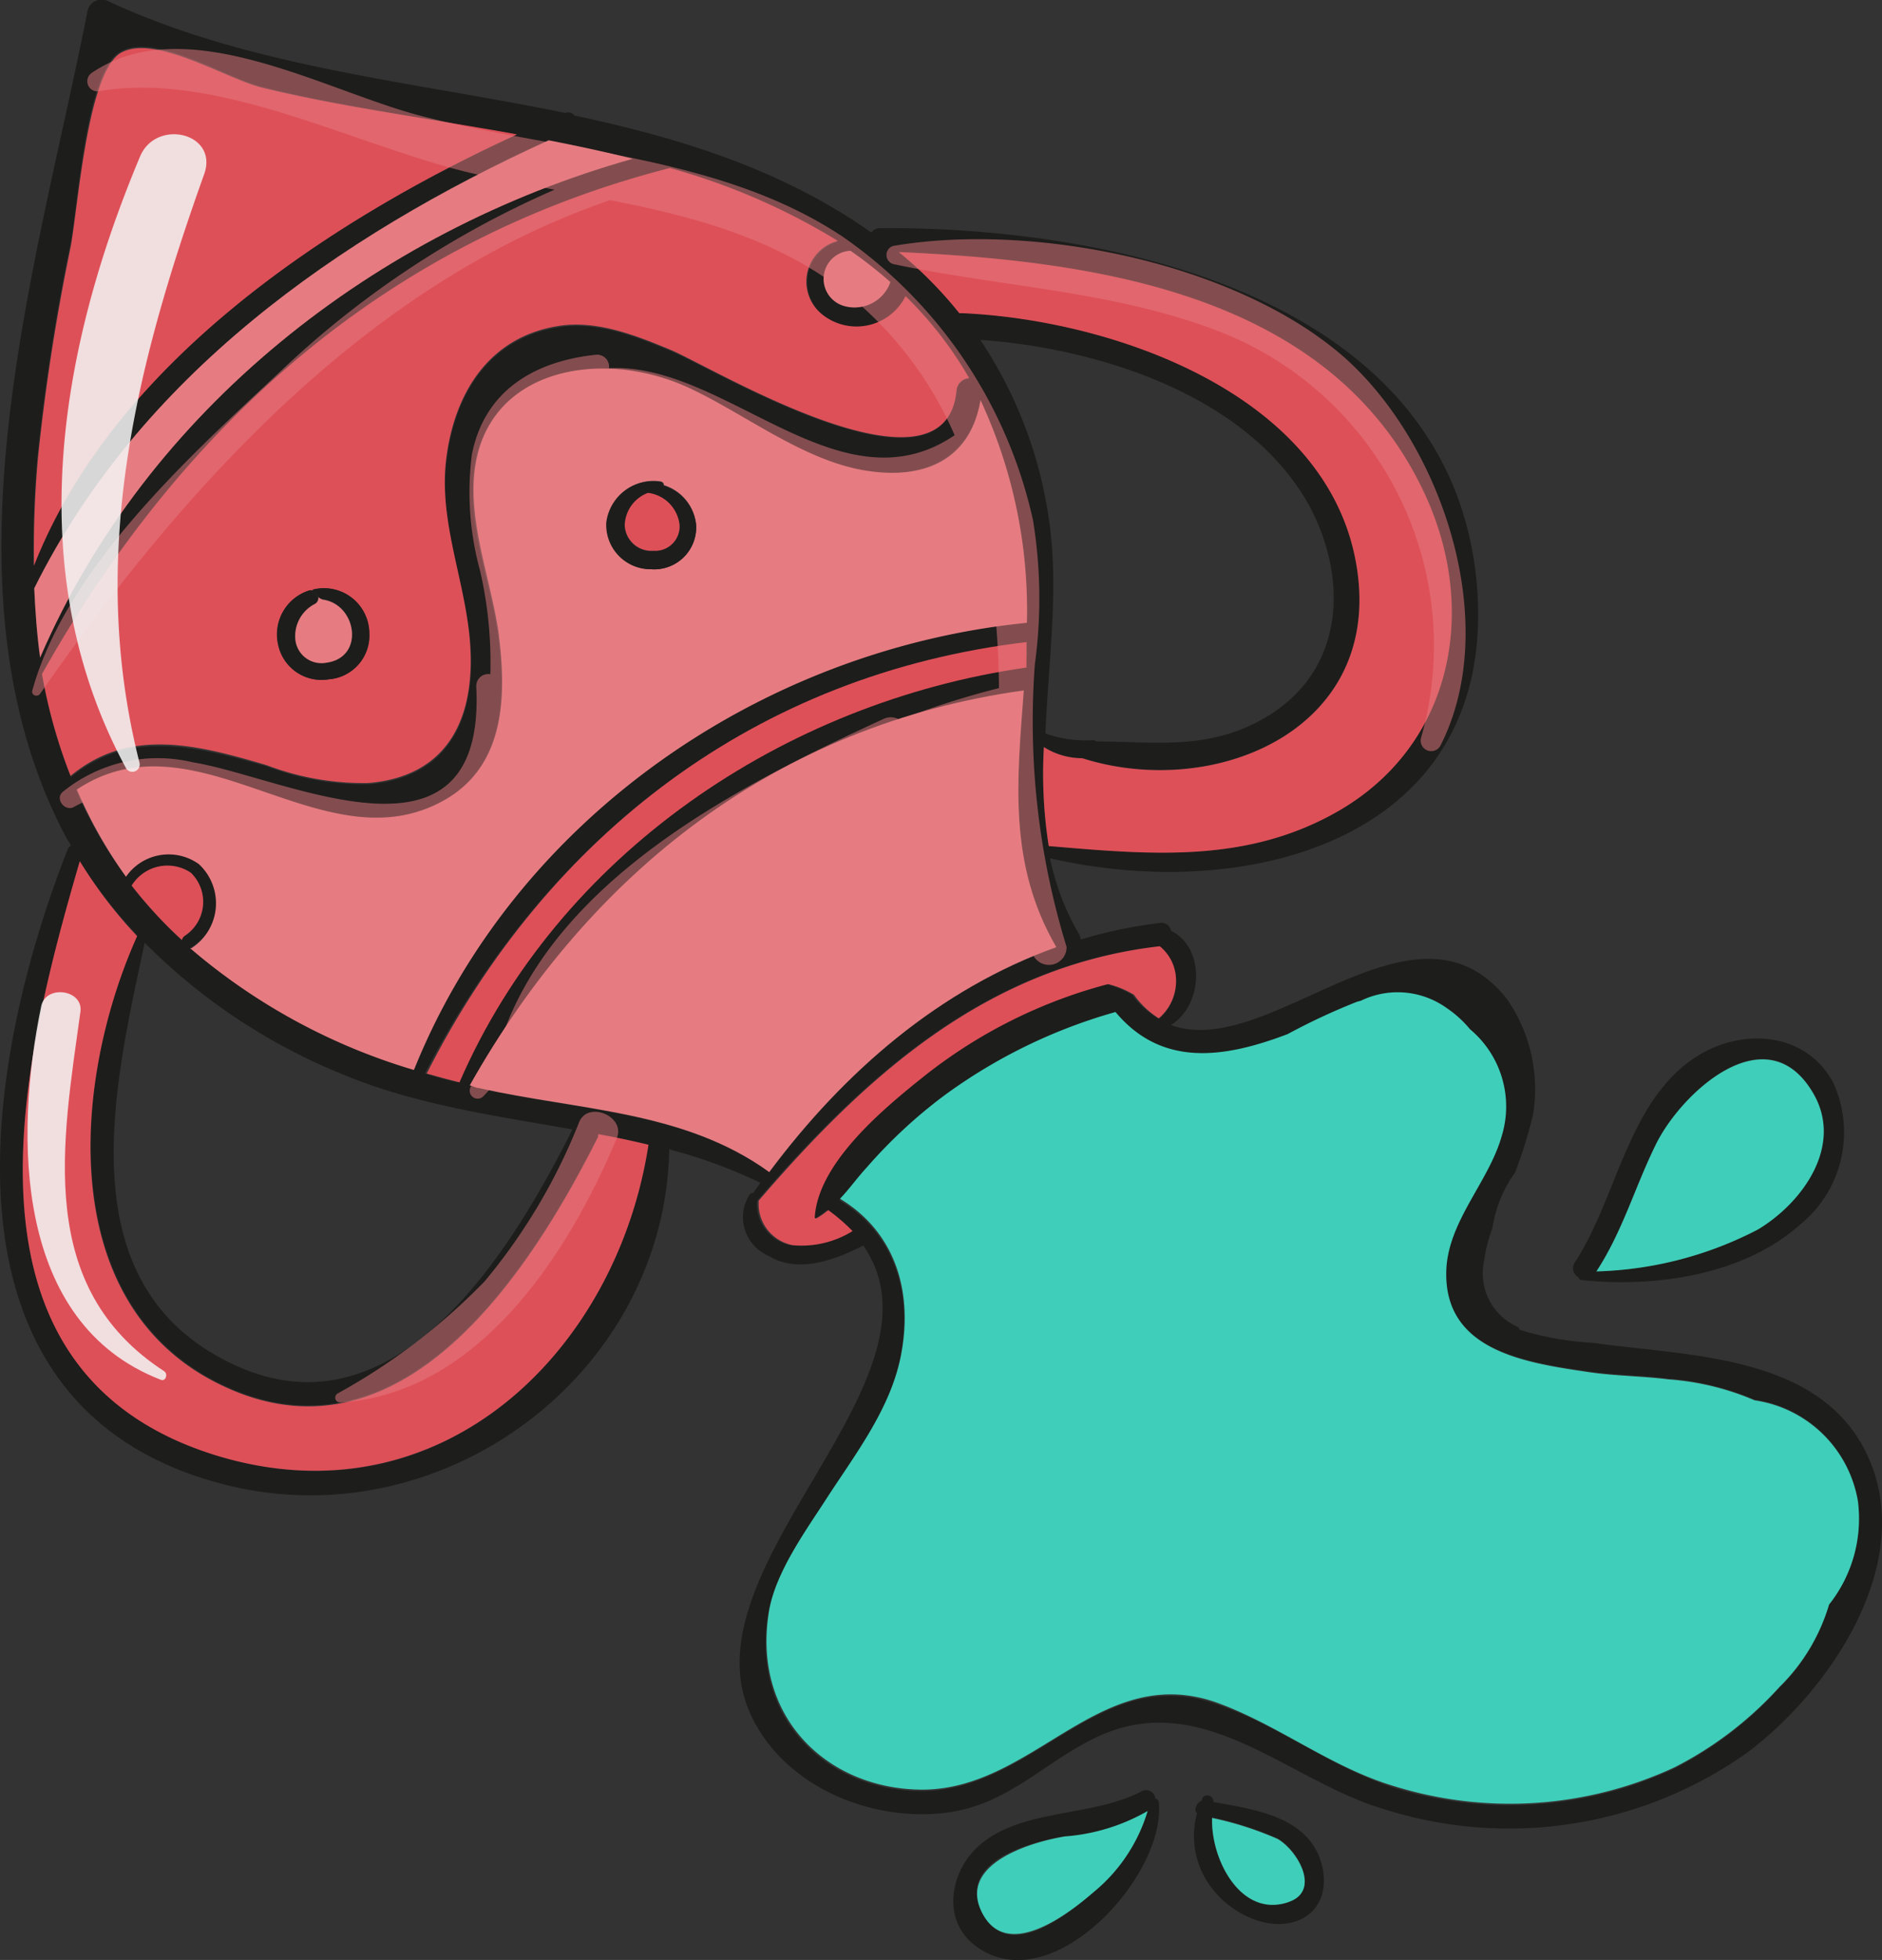<svg xmlns="http://www.w3.org/2000/svg" viewBox="0 0 89.62 93.31"><rect x="0" y="0" width="89.62" height="93.31" fill="#333333" stroke="none"/><g style="isolation:isolate"><g id="a64bebbb-1bfa-49bc-ac2b-411138c071b3" data-name="Layer 2"><g id="f0735341-807d-4330-968f-1e5acafa210b" data-name="OBJECTS"><path d="M89.16,69.85c1.85,5-2.2,10.8-6,13.62A19.61,19.61,0,0,1,66,86.16c-4.57-1.31-8.58-5.72-13.55-3.56-2.65,1.17-4.35,3.32-7.4,3.7-3.69.47-8-1.37-9.44-5-2.72-7,9.84-15.73,5.5-22-1.37.69-3.1,1.35-4.53.48a2,2,0,0,1-.89-2.9.21.21,0,0,1,.17-.08c.12-.17.24-.32.35-.49a24.29,24.29,0,0,0-4.34-1.59c-.21,10.64-10.67,18.51-21,16C-3.5,67.2-.85,50.79,3.23,40.42a.34.34,0,0,1,.15-.16c-.06-.13-.15-.24-.22-.37C-3.15,28,1.76,12.76,4.18.47a.69.69,0,0,1,1-.4c6.74,3.13,14.42,3.8,21.75,5.31h0a.34.34,0,0,1,.42.12c5,1.06,9.88,2.56,14.14,5.57a.52.52,0,0,1,.44-.21c11.08-.07,27.22,3.3,28.4,17,1,12-10.73,15.21-20.33,13a12,12,0,0,0,1.37,3.59.61.61,0,0,1,.09.28,22.23,22.23,0,0,1,3.78-.79.45.45,0,0,1,.52.37c1.67.83,1.52,3.56,0,4.49,4.68,1.73,11.6-6.8,16-1.24A7.53,7.53,0,0,1,73,53.08a23,23,0,0,1-.85,2.74,6,6,0,0,0-1.08,2.64v0a7.39,7.39,0,0,0-.4,1.57,2.79,2.79,0,0,0,1.64,3.16l.06.12a14.29,14.29,0,0,0,3.49.62C80.54,64.6,87.15,64.44,89.16,69.85ZM87.1,76.39a6.58,6.58,0,0,0,1.37-4.94,5.84,5.84,0,0,0-4.93-4.82,12.72,12.72,0,0,0-4.11-1c-1.27-.16-2.57-.16-3.83-.35-3-.44-6.81-1-6.75-4.74,0-2.39,2-4.29,2.64-6.49A4.79,4.79,0,0,0,70,49a5.22,5.22,0,0,0-1.08-1,4,4,0,0,0-4.16-.28,1.33,1.33,0,0,0-.19.05,30.52,30.52,0,0,0-3.28,1.53c-3.07,1.17-6,1.57-8.2-1.05a25.4,25.4,0,0,0-8.19,4,23.63,23.63,0,0,0-3.63,3.37c-.48.52-.85,1-1.3,1.52,2.65,1.6,3.51,4.46,2.89,7.53-.52,2.55-2.23,4.72-3.6,6.85-1,1.51-2.33,3.39-2.66,5.2-.9,5,2.66,8.46,7.14,8.55,5.41.11,8.52-6.09,14.12-4.16,3,1,5.45,3,8.51,4a18.58,18.58,0,0,0,13.34-.9,17.36,17.36,0,0,0,5-3.83A9.13,9.13,0,0,0,87.1,76.39ZM63.79,38.58c5.34-3.12,6.59-9.41,4.14-14.88C63.56,14,52.27,12.43,42.8,12a19.25,19.25,0,0,1,2.88,2.9l.13,0c7.32.32,17.89,4,18.86,12.54.85,7.46-7,10.6-13.13,8.65a3.44,3.44,0,0,1-1.83-.53,22.25,22.25,0,0,0,.23,4.71C54.78,40.69,59.4,41.13,63.79,38.58ZM60.36,34.1c3.65-2.22,3.86-6.5,2-10-2.88-5.25-10-7.52-15.68-7.92a20.56,20.56,0,0,1,3.25,8.42c.52,3.31,0,6.85-.15,10.32a5.76,5.76,0,0,0,2.28.32.34.34,0,0,1,.16.06C55,35.3,57.63,35.76,60.36,34.1ZM55.22,48.48A2.33,2.33,0,0,0,56,46.6a2.09,2.09,0,0,0-.81-1.55c-8.2.92-14,6.16-19.14,12.12a2,2,0,0,0,1.62,2.12,4.59,4.59,0,0,0,2.85-.67,9.13,9.13,0,0,0-1.16-1,3.06,3.06,0,0,1-.54.38.06.06,0,0,1-.1-.06c.18-2.63,3.38-5.24,5.29-6.76a23.84,23.84,0,0,1,8.68-4.32,4.47,4.47,0,0,1,1.23.51,4.22,4.22,0,0,0,1.25,1.13S55.21,48.48,55.22,48.48Zm-4.91-3.37s0,0,0,0c-2.33-4-1.87-7.93-1.55-12.22C37,34.5,28.09,41.53,22.38,51.68c.14,0,.29.09.44.13,4.74,1.08,9.76,1.07,13.82,4C40.23,51,44.76,47.06,50.31,45.11ZM48.9,29.65a23.69,23.69,0,0,0-2.21-10.6c-.45,2.7-2.66,3.82-5.47,3.39s-5.71-2.65-8.36-3.9c-4.39-2.05-10.43-.95-10.35,4.92,0,2.22.87,4.49,1.19,6.68.42,3,.34,6.33-2.61,8-5.76,3.21-11.75-4.33-17.47-.52A21.37,21.37,0,0,0,6,41.74a2.47,2.47,0,0,1,3.51-.67,2.54,2.54,0,0,1-.35,4l-.07,0a29,29,0,0,0,10.66,5.8C24.51,39,36.25,30.92,48.9,29.65Zm0,1.62c0-.23,0-.47,0-.7C36,32.1,26.08,39.75,20.23,51.11c.52.16,1,.29,1.56.42,4.74-10.86,15.48-18.1,27-19.75C48.83,31.62,48.85,31.44,48.86,31.27ZM45.55,18.61a.64.64,0,0,1,.6-.58,17.86,17.86,0,0,0-3-3.91,2.61,2.61,0,0,1-3.93.9,2,2,0,0,1,.67-3.51A31.13,31.13,0,0,0,31.9,8C18.46,11.44,8.71,20.16,2,32.09A25.22,25.22,0,0,0,3.38,37c2.78-2.31,6-1.46,9.34-.51a13,13,0,0,0,4.83.85c4.4-.37,5.32-4,4.72-7.81-.4-2.53-1.35-5-1-7.64.39-3.12,2-5.76,5.28-6.3,1.84-.32,3.73.43,5.39,1.12C33.86,17.48,45,24.27,45.55,18.61ZM42.4,13.43a20.87,20.87,0,0,0-1.9-1.49,1.34,1.34,0,0,0-.26,2.64A1.81,1.81,0,0,0,42.4,13.43ZM30.88,54.5c-.79-.19-1.58-.36-2.38-.5a.13.13,0,0,0,0,.06C25.33,60.35,19.25,69.91,10.74,66,2.57,62.24,3.45,51.38,6.53,44.52A21.76,21.76,0,0,1,3.8,41C1,50.6-2.7,65.36,10.39,69.32,21,72.54,29.36,64.36,30.88,54.5ZM30.09,7.56c-1.31-.34-2.63-.62-4-.88C16.07,11.26,6.63,17.94,1.63,28c.05,1.11.13,2.21.28,3.3C7,19.51,17.89,11,30.09,7.56ZM24.62,6.4c-1-.18-2-.34-2.94-.51-3.09-.52-6.21-1-9.25-1.77-1.78-.46-5.06-2.6-6.71-1.65s-2,7.42-2.39,9.26A100.37,100.37,0,0,0,1.78,21.78a49.15,49.15,0,0,0-.19,5.15C5.36,17.4,15.45,10.61,24.62,6.4Zm2.64,47.37c-3.66-.65-7.36-1.15-10.84-2.58a28.18,28.18,0,0,1-9.53-6.31c-1.41,6.65-3.74,16,3.84,19.89C18.69,68.9,24.3,59.67,27.26,53.77ZM8.8,44.56a1.93,1.93,0,0,0,.29-3,2,2,0,0,0-2.82.62,21,21,0,0,0,2.39,2.59A.37.37,0,0,1,8.8,44.56Z" style="fill:#1d1d1b"></path><path d="M88.47,71.45a6.58,6.58,0,0,1-1.37,4.94,9.13,9.13,0,0,1-2.36,3.92,17.36,17.36,0,0,1-5,3.83,18.58,18.58,0,0,1-13.34.9c-3.06-.91-5.54-2.94-8.51-4-5.6-1.93-8.71,4.27-14.12,4.16-4.48-.09-8-3.55-7.14-8.55.33-1.81,1.68-3.69,2.66-5.2,1.37-2.13,3.08-4.3,3.6-6.85.62-3.07-.24-5.93-2.89-7.53.45-.47.82-1,1.3-1.52a23.63,23.63,0,0,1,3.63-3.37,25.4,25.4,0,0,1,8.19-4c2.19,2.62,5.13,2.22,8.2,1.05a30.52,30.52,0,0,1,3.28-1.53,1.33,1.33,0,0,1,.19-.05A4,4,0,0,1,68.9,48,5.22,5.22,0,0,1,70,49a4.79,4.79,0,0,1,1.51,5.09c-.62,2.2-2.61,4.1-2.64,6.49-.06,3.73,3.76,4.3,6.75,4.74,1.26.19,2.56.19,3.83.35a12.72,12.72,0,0,1,4.11,1A5.84,5.84,0,0,1,88.47,71.45Z" style="fill:#3fceb9"></path><path d="M87.28,51.51a5.66,5.66,0,0,1-1.57,6.8c-2.71,2.41-6.93,3-10.4,2.63a.15.15,0,0,1-.14-.13.49.49,0,0,1-.17-.72c2.06-3.14,2.52-7.87,6-9.92C83.16,48.94,86,49.19,87.28,51.51Zm-3.56,7c2.1-1.26,4.08-4,2.63-6.47-2.23-3.84-6.31,0-7.52,2.49-1,2-1.57,4.1-2.81,6A17.66,17.66,0,0,0,83.72,58.53Z" style="fill:#1d1d1b"></path><path d="M86.35,52.06c1.45,2.5-.53,5.21-2.63,6.47a17.66,17.66,0,0,1-7.7,2c1.24-1.89,1.83-4,2.81-6C80,52.08,84.12,48.22,86.35,52.06Z" style="fill:#3fceb9"></path><path d="M67.93,23.7c2.45,5.47,1.2,11.76-4.14,14.88-4.39,2.55-9,2.11-13.85,1.7a22.25,22.25,0,0,1-.23-4.71,3.44,3.44,0,0,0,1.83.53c6.14,1.95,14-1.19,13.13-8.65-1-8.55-11.54-12.22-18.86-12.54l-.13,0A19.25,19.25,0,0,0,42.8,12C52.27,12.43,63.56,14,67.93,23.7Z" style="fill:#de5058"></path><path d="M62.63,88c.67,1.17.61,2.85-.79,3.42s-3.16-.3-4.07-1.45A4.06,4.06,0,0,1,57,86.33c-.18-.19,0-.52.24-.61a.42.42,0,0,0,0-.1.29.29,0,0,1,.54.17C59.56,86.11,61.7,86.41,62.63,88Zm-1.26,2.52c1.54-.54.42-2.46-.53-3a15.86,15.86,0,0,0-3.12-1C57.65,88.59,59.12,91.35,61.37,90.56Z" style="fill:#1d1d1b"></path><path d="M60.84,87.55c.95.55,2.07,2.47.53,3-2.25.79-3.72-2-3.65-4A15.86,15.86,0,0,1,60.84,87.55Z" style="fill:#3fceb9"></path><path d="M56,46.6a2.33,2.33,0,0,1-.82,1.88s0,0,0,0A4.22,4.22,0,0,1,54,47.36a4.47,4.47,0,0,0-1.23-.51,23.84,23.84,0,0,0-8.68,4.32c-1.91,1.52-5.11,4.13-5.29,6.76a.06.06,0,0,0,.1.06,3.06,3.06,0,0,0,.54-.38,9.13,9.13,0,0,1,1.16,1,4.59,4.59,0,0,1-2.85.67,2,2,0,0,1-1.62-2.12C41.25,51.21,47,46,55.23,45.05A2.09,2.09,0,0,1,56,46.6Z" style="fill:#de5058"></path><path d="M55.18,85.79c.37,3.52-5.17,9.58-8.75,6.83-1.53-1.16-1.22-3.32,0-4.57,2-2,5.48-1.48,7.91-2.76a.45.45,0,0,1,.68.34A.19.19,0,0,1,55.18,85.79Zm-3.09,4.28a7.93,7.93,0,0,0,2.56-3.85,9.29,9.29,0,0,1-3.94,1.2c-1.75.29-5.16,1.23-3.94,3.64S50.8,91.19,52.09,90.07Z" style="fill:#1d1d1b"></path><path d="M54.65,86.22a7.93,7.93,0,0,1-2.56,3.85c-1.29,1.12-4.15,3.28-5.32,1s2.19-3.35,3.94-3.64A9.29,9.29,0,0,0,54.65,86.22Z" style="fill:#3fceb9"></path><path d="M50.3,45.09s0,0,0,0c-5.55,2-10.08,5.9-13.67,10.71-4.06-2.94-9.08-2.93-13.82-4-.15,0-.3-.1-.44-.13C28.09,41.53,37,34.5,48.75,32.87,48.43,37.16,48,41.14,50.3,45.09Z" style="fill:#e67c81"></path><path d="M46.69,19.05a23.69,23.69,0,0,1,2.21,10.6C36.25,30.92,24.51,39,19.71,50.94a29,29,0,0,1-10.66-5.8l.07,0a2.54,2.54,0,0,0,.35-4A2.47,2.47,0,0,0,6,41.74a21.37,21.37,0,0,1-2.34-4.15c5.72-3.81,11.71,3.73,17.47.52,2.95-1.64,3-5,2.61-8-.32-2.19-1.16-4.46-1.19-6.68-.08-5.87,6-7,10.35-4.92,2.65,1.25,5.41,3.44,8.36,3.9S46.24,21.75,46.69,19.05ZM31,27.1A2,2,0,0,0,33.15,25a2.19,2.19,0,0,0-1.53-1.9c0-.08-.05-.16-.16-.18a2.24,2.24,0,0,0-2.56,1.94A2.11,2.11,0,0,0,31,27.1Z" style="fill:#e67c81"></path><path d="M48.88,30.57c0,.23,0,.47,0,.7s0,.35,0,.51c-11.55,1.65-22.29,8.89-27,19.75-.52-.13-1-.26-1.56-.42C26.08,39.75,36,32.1,48.88,30.57Z" style="fill:#de5058"></path><path d="M46.15,18a.64.64,0,0,0-.6.58c-.52,5.66-11.69-1.13-13.63-1.93-1.66-.69-3.55-1.44-5.39-1.12-3.25.54-4.89,3.18-5.28,6.3-.33,2.62.62,5.11,1,7.64.6,3.82-.32,7.44-4.72,7.81a13,13,0,0,1-4.83-.85c-3.37-1-6.56-1.8-9.34.51A25.22,25.22,0,0,1,2,32.09C8.71,20.16,18.46,11.44,31.9,8a31.13,31.13,0,0,1,8,3.47A2,2,0,0,0,39.19,15a2.61,2.61,0,0,0,3.93-.9A17.86,17.86,0,0,1,46.15,18ZM15.66,32.34a2.09,2.09,0,0,0,1.92-2.2,2.16,2.16,0,0,0-2.65-2.08s-.06,0-.06.06a.29.29,0,0,0-.16,0,2.19,2.19,0,0,0-1.48,2.53A2.11,2.11,0,0,0,15.66,32.34Z" style="fill:#de5058"></path><path d="M40.5,11.94a20.87,20.87,0,0,1,1.9,1.49,1.81,1.81,0,0,1-2.16,1.15A1.34,1.34,0,0,1,40.5,11.94Z" style="fill:#e67c81"></path><path d="M33.15,25A2,2,0,0,1,31,27.1a2.11,2.11,0,0,1-2.13-2.22,2.24,2.24,0,0,1,2.56-1.94c.11,0,.14.1.16.18A2.19,2.19,0,0,1,33.15,25Zm-2,1.22A1.16,1.16,0,0,0,32.36,25a1.72,1.72,0,0,0-1.46-1.49s0,0-.06,0A1.7,1.7,0,0,0,29.75,25,1.27,1.27,0,0,0,31.1,26.24Z" style="fill:#1d1d1b"></path><path d="M32.36,25a1.16,1.16,0,0,1-1.26,1.22A1.27,1.27,0,0,1,29.75,25a1.7,1.7,0,0,1,1.09-1.53s0,0,.06,0A1.72,1.72,0,0,1,32.36,25Z" style="fill:#de5058"></path><path d="M28.5,54c.8.14,1.59.31,2.38.5-1.52,9.86-9.87,18-20.49,14.82C-2.7,65.36,1,50.6,3.8,41a21.76,21.76,0,0,0,2.73,3.57c-3.08,6.86-4,17.72,4.21,21.47,8.51,3.92,14.59-5.64,17.75-11.93A.13.13,0,0,1,28.5,54Z" style="fill:#de5058"></path><path d="M26.13,6.68c1.33.26,2.65.54,4,.88C17.89,11,7,19.51,1.91,31.31c-.15-1.09-.23-2.19-.28-3.3C6.63,17.94,16.07,11.26,26.13,6.68Z" style="fill:#e67c81"></path><path d="M21.68,5.89c1,.17,2,.33,2.94.51-9.17,4.21-19.26,11-23,20.53a49.15,49.15,0,0,1,.19-5.15,100.37,100.37,0,0,1,1.55-10c.35-1.84.8-8.34,2.39-9.26s4.93,1.19,6.71,1.65C15.47,4.9,18.59,5.37,21.68,5.89Z" style="fill:#de5058"></path><path d="M15.14,28.43a.32.32,0,0,1-.16.32,1.72,1.72,0,0,0-.91,1.72,1.25,1.25,0,0,0,1.48,1.05c1.85-.22,1.44-2.74-.17-3A.6.6,0,0,1,15.14,28.43Zm0,0a.33.33,0,0,0-.26-.31s0,0,.06-.06a2.16,2.16,0,0,1,2.65,2.08,2.09,2.09,0,0,1-1.92,2.2,2.11,2.11,0,0,1-2.43-1.7,2.19,2.19,0,0,1,1.48-2.53.29.29,0,0,1,.16,0C14.87,28.19,15,28.34,15.13,28.43Z" style="fill:#1d1d1b"></path><path d="M15.38,28.55c1.61.23,2,2.75.17,3a1.25,1.25,0,0,1-1.48-1.05A1.72,1.72,0,0,1,15,28.75a.32.32,0,0,0,.16-.32A.6.6,0,0,0,15.38,28.55Z" style="fill:#e67c81"></path><path d="M14.87,28.12a.33.33,0,0,1,.26.31C15,28.34,14.87,28.19,14.87,28.12Z" style="fill:#1d1d1b"></path><path d="M9.09,41.55a1.93,1.93,0,0,1-.29,3,.37.37,0,0,0-.14.2,21,21,0,0,1-2.39-2.59A2,2,0,0,1,9.09,41.55Z" style="fill:#de5058"></path><path d="M27.58,53.42A27.73,27.73,0,0,1,23.08,61a29.6,29.6,0,0,1-7,5.34.23.23,0,0,0,.12.43c6.59-.41,10.88-7.1,13.17-12.58C29.81,53.15,28,52.39,27.58,53.42Z" style="fill:#e67c81;mix-blend-mode:multiply;opacity:0.51"></path><path d="M64,17c-5.16-4.52-14.85-6.43-21.47-5.29a.45.45,0,0,0,0,.86c5.23,1.11,10.53,1.27,15.58,3.23a16.05,16.05,0,0,1,9.56,19.33.5.5,0,0,0,.91.39C71.54,29.76,68.71,21.17,64,17Z" style="fill:#e67c81;mix-blend-mode:multiply;opacity:0.51"></path><path d="M50.79,45.08a36.51,36.51,0,0,1-1.51-13.46,23.19,23.19,0,0,0-.09-6.86A22.27,22.27,0,0,0,40.1,11.25c-5.84-3.87-13.36-4-20-5.72C15.5,4.36,8.87.41,4.37,3.47a.48.48,0,0,0,.36.87c5.8-1,12.54,2.79,18.15,4,1.16.26,2.34.47,3.53.69a45.07,45.07,0,0,0-13.15,8.74c-4.28,4-10.1,9.27-11.72,15.1-.07.23.24.34.37.16C8.72,23.24,17.5,13.48,29.05,9.53c4.32.84,8.54,2,11.93,5a17.68,17.68,0,0,1,4.48,6.19C40,24.43,34.54,17.23,29,17.53a.57.57,0,0,0-.63-.64c-2.93.31-5.3,1.71-5.9,4.75a14.15,14.15,0,0,0,.39,5.53,19.42,19.42,0,0,1,.49,4.93.57.57,0,0,0-.67.6C23.14,42,13.58,37,9.17,36.29A7.17,7.17,0,0,0,3,37.69c-.42.33.11,1,.55.71,5.35-2.87,10.25,2.25,15.71,1.23a5.17,5.17,0,0,0,4.25-3.11,9.43,9.43,0,0,0,1.67-5.84c-.14-4.39-2.6-9,1.43-11.57,6.64-.68,13.26,7.42,19.5,3.31a38.77,38.77,0,0,1,1.46,10.34,40.14,40.14,0,0,0-4.73,1.51.79.79,0,0,0-.75-.05c-6.83,3.14-15.59,7.55-18.21,15.22a.13.13,0,0,0,0,.09c-.5.73-1,1.46-1.47,2.22a.38.38,0,0,0,.6.45c3.61-3.87,6.69-8.12,11-11.35a37.55,37.55,0,0,1,13.68-6.39,42.66,42.66,0,0,0,1.54,11.07A.84.84,0,0,0,50.79,45.08Z" style="fill:#e67c81;mix-blend-mode:multiply;opacity:0.51"></path><path d="M73.15,73.22a28.13,28.13,0,0,1-13-2.69c-4.62-2.34-3.11-6.28-4-10.13A8,8,0,0,0,48,54.57a.2.2,0,0,0,0,.4c5,.28,7,3.72,6.91,8.21a21.88,21.88,0,0,0-.28,3,5.91,5.91,0,0,0,2.74,4.54c4.29,3.27,10.54,4.33,15.78,3.88A.71.71,0,0,0,73.15,73.22Z" style="fill:#3fceb9;mix-blend-mode:multiply;opacity:0.83"></path><path d="M67.12,53.9a4.37,4.37,0,0,0-3.44-.2c-1.88.54-4.74,2.32-6-.28-.11-.23-.46-.06-.41.17a2.69,2.69,0,0,0,2.41,2c2.42.34,4.5-1.9,6.92-.82C67.19,55,67.69,54.2,67.12,53.9Z" style="fill:#3fceb9;mix-blend-mode:multiply;opacity:0.83"></path><path d="M46.6,61.16c-.17-.12-.38.07-.23.23,2.14,2.37,3.34,6,1.08,8.78-1,1.18-2.76,1.67-3.88,2.71-1.51,1.39-2.12,3.27-1,5.08.4.65,1.58.23,1.29-.55-1.29-3.48,5.5-5.54,6-9.07A8,8,0,0,0,46.6,61.16Z" style="fill:#3fceb9;mix-blend-mode:multiply;opacity:0.83"></path><path d="M53.07,87.55a9.85,9.85,0,0,1-4.24,2.1c-.62.16-.34,1,.26.94a7,7,0,0,0,4.39-2.72C53.67,87.61,53.28,87.37,53.07,87.55Z" style="fill:#3fceb9;mix-blend-mode:multiply;opacity:0.83"></path><path d="M85.38,52.58a.62.62,0,0,0-.83.22l0,.07a.6.6,0,0,0,.1.7c-.1,0-.08.25-.15.43a3,3,0,0,1-.27.57,4.61,4.61,0,0,1-1,1.19A5.13,5.13,0,0,1,80.56,57c-.28.05-.21.48.06.48a5.47,5.47,0,0,0,3.9-1.71C85.1,55.19,86.71,53.18,85.38,52.58Z" style="fill:#3fceb9;mix-blend-mode:multiply;opacity:0.83"></path><path d="M6.67,7.45C2.75,16.78,1,27.34,6,36.57a.35.35,0,0,0,.64-.27c-2.46-9.71-.2-18.82,3.08-28C10.43,6.33,7.44,5.62,6.67,7.45Z" style="fill:#f5f5f5;mix-blend-mode:soft-light;opacity:0.86"></path><path d="M7.83,65.29c-6.17-4-4.86-10.89-4-17.12.15-1.06-1.66-1.31-1.87-.26C.68,54.12.69,63,7.66,65.69,7.9,65.78,8,65.42,7.83,65.29Z" style="fill:#f5f5f5;mix-blend-mode:soft-light;opacity:0.86"></path></g></g></g></svg>